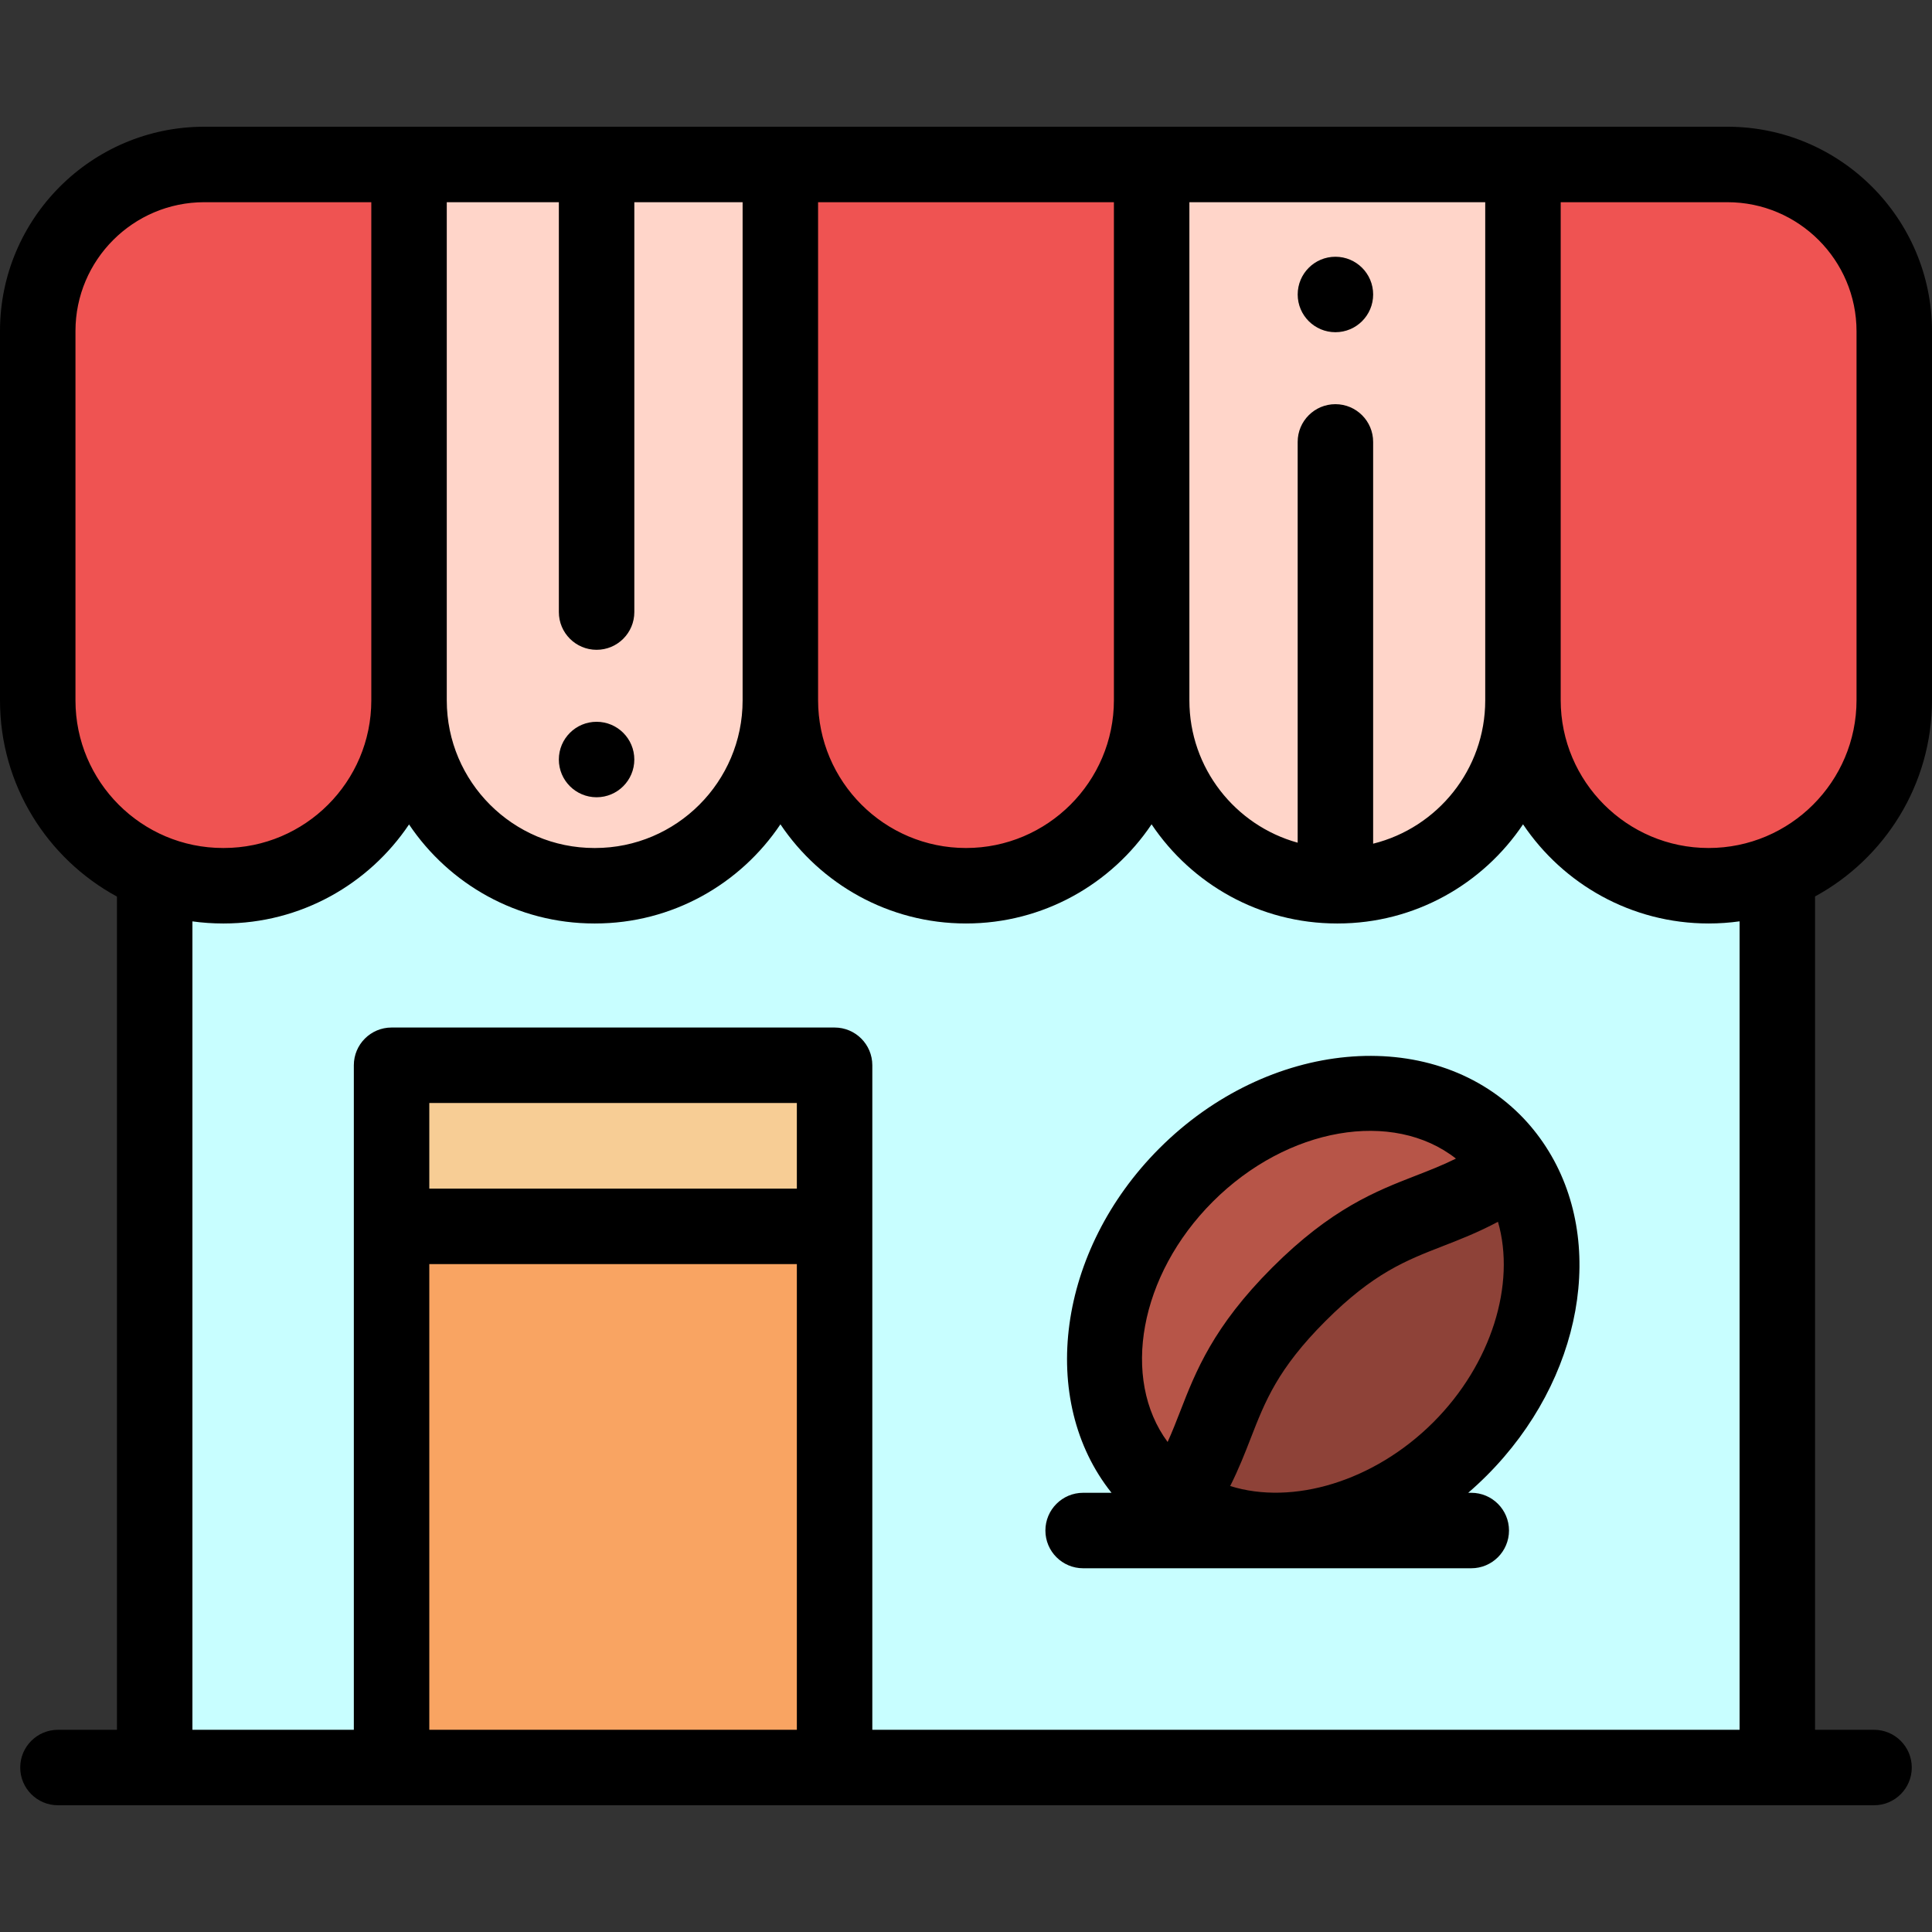 <?xml version="1.0" encoding="iso-8859-1"?>
<!-- Generator: Adobe Illustrator 19.0.0, SVG Export Plug-In . SVG Version: 6.00 Build 0)  -->
<svg version="1.1" id="Capa_1" xmlns="http://www.w3.org/2000/svg" xmlns:xlink="http://www.w3.org/1999/xlink" x="0px" y="0px"
	 viewBox="0 0 511.999 511.999" style="enable-background:new 0 0 511.999 511.999;" xml:space="preserve">
<rect x="0" y="0" width="511.999" height="511.999" fill="#333333" stroke="none"/>
<path style="fill:#C8FEFF;" d="M452.799,234.73L452.799,234.73c-27.172,0-49.2-22.027-49.2-49.2v0.091
	c0,27.122-21.987,49.109-49.109,49.109h-0.182c-27.122,0-49.109-21.987-49.109-49.109v-0.091c0,27.172-22.027,49.2-49.2,49.2
	s-49.2-22.027-49.2-49.2v0.091c0,27.122-21.987,49.109-49.109,49.109h-0.182c-27.122,0-49.109-21.987-49.109-49.109
	c0,27.122-21.987,49.109-49.109,49.109h-0.182c-6.399,0-12.511-1.225-18.117-3.451v237.136h430.015V231.249
	C465.375,233.493,459.232,234.73,452.799,234.73z"/>
<rect x="103.77" y="282.3" style="fill:#F7CD95;" width="117.4" height="42.695"/>
<rect x="103.77" y="325" style="fill:#F9A462;" width="117.4" height="143.41"/>
<path style="fill:#B75548;" d="M401.26,309.302c-1.572-2.415-3.385-4.693-5.475-6.783c-20.047-20.047-56.514-16.081-81.452,8.857
	s-28.904,61.405-8.857,81.452c1.99,1.99,4.147,3.733,6.433,5.253"/>
<path style="fill:#8E4238;" d="M386.928,383.971c22.338-22.338,27.833-53.918,14.332-74.669
	c-20.455,14.939-33.078,9.729-57.039,33.69c-23.19,23.19-19.061,35.762-32.312,55.089
	C332.654,411.871,364.465,406.434,386.928,383.971z"/>
<path style="fill:#EF5352;" d="M59.291,234.73h-0.182C31.987,234.73,10,212.743,10,185.62v-97.9
	c0-24.375,19.76-44.135,44.135-44.135H108.4V185.62C108.4,212.743,86.413,234.73,59.291,234.73z"/>
<path style="fill:#FFD5C9;" d="M157.691,234.73h-0.182c-27.122,0-49.109-21.987-49.109-49.109V43.586h98.4V185.62
	C206.8,212.743,184.813,234.73,157.691,234.73z"/>
<g>
	<path style="fill:#EF5352;" d="M255.999,234.73L255.999,234.73c-27.172,0-49.2-22.027-49.2-49.2V43.586h98.4v141.943
		C305.199,212.702,283.172,234.73,255.999,234.73z"/>
	<path style="fill:#EF5352;" d="M501.999,185.53c0,27.172-22.028,49.2-49.2,49.2l0,0c-27.172,0-49.2-22.027-49.2-49.2V43.586h54.183
		c24.42,0,44.217,19.796,44.217,44.217V185.53z"/>
</g>
<path style="fill:#FFD5C9;" d="M354.49,234.73h-0.182c-27.122,0-49.109-21.987-49.109-49.109V43.586h98.4V185.62
	C403.599,212.743,381.612,234.73,354.49,234.73z"/>
<path d="M409.659,303.876c-0.006-0.008-0.011-0.017-0.016-0.026c-1.992-3.064-4.275-5.891-6.787-8.402
	c-23.914-23.913-66.797-19.939-95.594,8.858c-27.145,27.145-32.233,66.806-12.697,91.299h-7.524c-5.523,0-10,4.478-10,10
	s4.477,10,10,10h102.857c5.523,0,10-4.478,10-10s-4.477-10-10-10h-0.81c1.677-1.446,3.316-2.966,4.911-4.561
	C419.396,365.645,425.98,328.992,409.659,303.876z M379.857,376.9c-15.713,15.714-37.29,22.102-53.844,16.911
	c2.275-4.524,3.906-8.719,5.418-12.608c3.85-9.901,7.175-18.453,19.861-31.14c12.685-12.685,21.235-16.009,31.136-19.857
	c4.455-1.732,9.279-3.607,14.547-6.423C401.743,340.24,395.3,361.457,379.857,376.9z M321.405,318.448
	c19.807-19.808,47.794-24.467,64.431-11.409c-3.514,1.75-6.949,3.085-10.654,4.526c-10.486,4.076-22.373,8.696-38.032,24.355
	c-15.661,15.661-20.282,27.548-24.359,38.035c-1.074,2.762-2.121,5.456-3.36,8.182C297.079,365.421,301.889,337.964,321.405,318.448
	z"/>
<path d="M511.999,185.53V87.802c0-29.896-24.322-54.217-54.217-54.217H54.135C24.285,33.585,0,57.871,0,87.72v97.9
	c0,22.422,12.549,41.967,30.992,51.983v220.81H15.36c-5.523,0-10,4.478-10,10s4.477,10,10,10h481.279c5.523,0,10-4.478,10-10
	s-4.477-10-10-10h-15.632V237.566C499.452,227.527,511.999,207.967,511.999,185.53z M491.999,87.802v97.727
	c0,21.615-17.585,39.2-39.2,39.2c-21.615,0-39.2-17.585-39.2-39.2V53.585h44.183C476.649,53.585,491.999,68.935,491.999,87.802z
	 M393.599,185.622c0,18.323-12.666,33.742-29.703,37.964V117.112c0-5.523-4.477-10-10-10s-10,4.477-10,10v106.21
	c-16.527-4.569-28.697-19.74-28.697-37.701V53.585h78.4V185.622z M295.199,185.53c0,21.615-17.585,39.2-39.2,39.2
	s-39.2-17.585-39.2-39.2V53.585h78.399V185.53H295.199z M196.8,185.622c0,21.564-17.544,39.108-39.109,39.108h-0.182
	c-21.564,0-39.109-17.544-39.109-39.108V53.585h29.703v108.619c0,5.522,4.477,10,10,10s10-4.478,10-10V53.585H196.8V185.622z
	 M20,87.72c0-18.822,15.313-34.135,34.135-34.135H98.4v132.035c0,21.564-17.544,39.108-39.109,39.108h-0.182
	C37.544,224.73,20,207.186,20,185.622V87.72z M211.173,314.999h-97.404v-22.695h97.404V314.999z M113.769,458.414V334.999h97.404
	v123.415H113.769z M461.007,458.414H231.173v-176.11c0-5.522-4.477-10-10-10H103.769c-5.523,0-10,4.478-10,10v176.11H50.992v-214.24
	c2.654,0.366,5.364,0.556,8.117,0.556h0.182c20.44,0,38.49-10.429,49.109-26.245c10.619,15.816,28.669,26.245,49.109,26.245h0.182
	c20.454,0,38.514-10.443,49.13-26.277c10.636,15.836,28.711,26.277,49.178,26.277s38.543-10.441,49.178-26.277
	c10.616,15.834,28.676,26.277,49.13,26.277h0.182c20.454,0,38.514-10.443,49.13-26.277c10.636,15.836,28.711,26.277,49.178,26.277
	c2.785,0,5.525-0.193,8.208-0.567v214.251H461.007z"/>
<circle cx="158.1" cy="201.281" r="10"/>
<circle cx="353.9" cy="78.04" r="9.999"/>
<g>
</g>
<g>
</g>
<g>
</g>
<g>
</g>
<g>
</g>
<g>
</g>
<g>
</g>
<g>
</g>
<g>
</g>
<g>
</g>
<g>
</g>
<g>
</g>
<g>
</g>
<g>
</g>
<g>
</g>
</svg>
